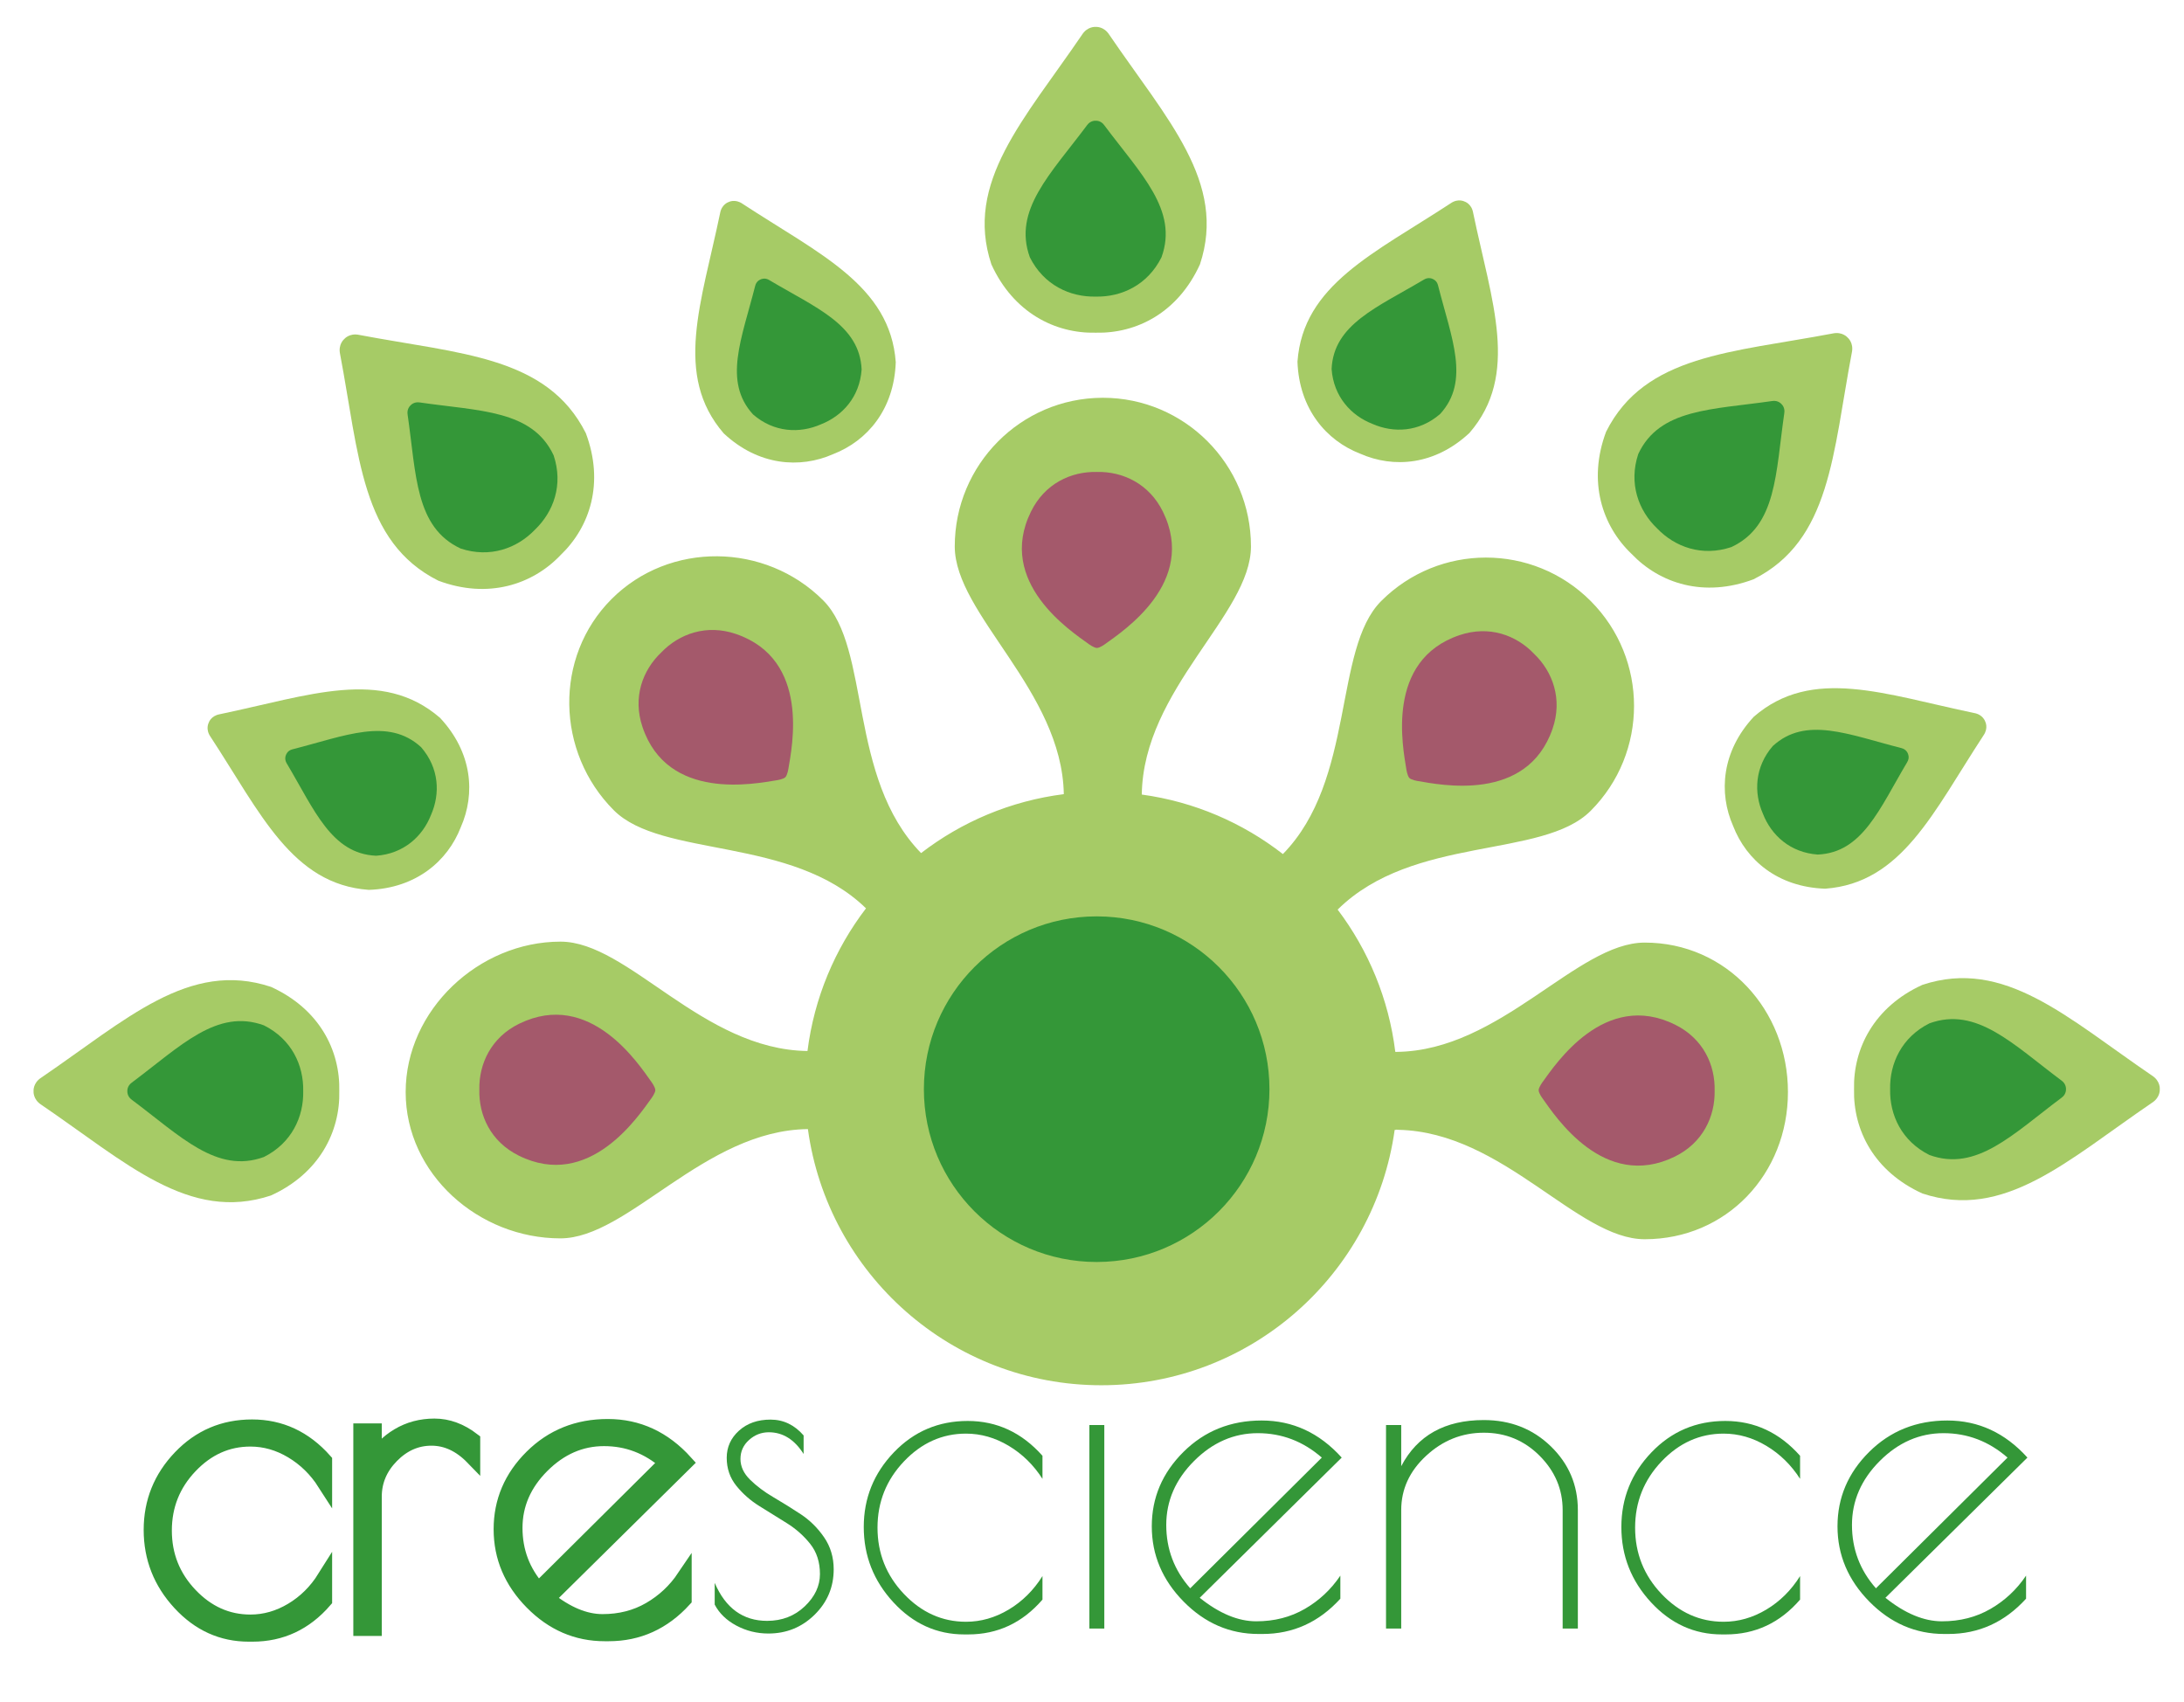 <?xml version="1.0" encoding="utf-8"?>
<!-- Generator: Adobe Illustrator 16.0.3, SVG Export Plug-In . SVG Version: 6.00 Build 0)  -->
<svg version="1.2" baseProfile="tiny" xmlns="http://www.w3.org/2000/svg" xmlns:xlink="http://www.w3.org/1999/xlink" x="0px"
	 y="0px" width="2212px" height="1724px" viewBox="0 0 2212 1724" xml:space="preserve">
<g id="Ebene_1">
	<path fill="#A6CB66" d="M1293.661,865.662c0.007,0.005,0.013,0.01,0.02,0.015l0.267-0.309L1293.661,865.662z"/>
	<path fill="#A6CB66" d="M1409.441,1144c0.015,0,0.029,0,0.044,0l2.144,0.021L1409.441,1144z"/>
	<path fill="#8CC63F" d="M1346.188,1284.375l0.863,2.605c0.287-0.367,0.566-0.742,0.852-1.111L1346.188,1284.375z"/>
	<path fill="#A6CB66" d="M1665.793,954.549c-68.78,0.004-145.94,109.448-251.039,110.67c-0.399,0.004-0.795,0.021-1.194,0.023
		c-0.001-0.011-0.003-0.022-0.005-0.034l-0.374-0.003c-6.604-53.691-27.349-102.991-58.387-144.062
		c76.471-75.612,207.466-51.147,256.249-100.015c58.576-58.677,58.598-153.833,0.017-212.506
		c-58.581-58.672-153.595-58.63-212.171,0.047c-48.669,48.754-25.898,180.954-99.553,256.227
		c-40.602-31.592-89.519-52.958-142.911-60.261C1157.918,697.634,1267,622.208,1267,553.354c0-82.979-67.157-150.533-150-150.533
		c-0.243,0-0.484,0.008-0.728,0.009C1033.765,403.225,967,470.637,967,553.372c0,68.707,108.653,146.016,110.449,250.854
		c-53.975,6.836-103.468,28.051-144.565,59.672c-74.603-76.696-50.511-207.21-99.143-255.914
		c-58.584-58.67-155.791-59.977-214.365-1.296c-58.573,58.681-56.32,155.138,2.264,213.808
		c48.603,48.673,180.254,26.008,255.463,99.372c-31.411,41.106-52.477,90.563-59.266,144.481
		c-106.838-1.467-181.41-110.765-250.158-110.765c-82.843,0-156.812,69.341-156.812,152.321
		c0,82.978,73.861,148.174,156.704,148.173c68.786,0,145.587-109.459,250.693-110.659
		c20.005,146.515,145.429,259.402,297.196,259.402c151.475,0,276.705-112.454,297.077-258.556l0.463,0.005c0-0.003,0-0.006,0-0.009
		c1,0,0.945-0.262,1.375-0.262h0.066l2.081,0.166c106.11,2.379,180.847,110.796,249.298,110.789
		c82.843-0.004,145.053-66.12,145.047-149.1C1810.861,1022.877,1748.637,954.543,1665.793,954.549z"/>
	<path fill="none" d="M1736.609,1104.672"/>
	<path fill="none" d="M1110.728,1104"/>
</g>
<g id="Ebene_3">
	<path fill="#349738" d="M1110.99,928.003c-0.087,0-0.175-0.003-0.263-0.003c-96.649,0-175,78.35-175,175
		c0,96.649,78.351,175,175,175c0.163,0,0.325-0.006,0.486-0.007c96.426-0.263,174.514-78.507,174.514-174.993
		C1285.728,1006.438,1207.52,928.146,1110.99,928.003z"/>
</g>
<g id="Ebene_2">
	<path fill="#A4596B" d="M1177.781,518.088c-13.966-28.357-40.781-40.754-66.781-40.15c-26.309-0.604-52.836,11.793-66.802,40.15
		c-35.274,71.621,40.552,121.162,58.552,134.162c0,0,5.342,3.917,8.25,3.917c3,0,8.239-3.917,8.239-3.917
		C1137.239,639.25,1213.056,589.709,1177.781,518.088z"/>
	<path fill="#A4596B" d="M745.511,642.061c-29.889-10.281-57.654-0.186-75.678,18.563c-19.095,18.109-29.183,45.597-19.113,75.562
		c25.432,75.676,114.145,57.403,136.079,53.947c0,0,6.549-0.986,8.612-3.033c2.128-2.117,3.087-8.589,3.087-8.589
		C802.112,756.604,821.006,668.031,745.511,642.061z"/>
	<path fill="#A4596B" d="M525.874,1036.688c-28.404,13.865-40.898,40.637-40.386,66.639c-0.696,26.307,11.606,52.877,39.915,66.944
		c71.494,35.528,121.303-40.122,134.368-58.075c0,0,3.935-5.328,3.945-8.234c0.008-3.002-3.89-8.256-3.89-8.256
		C646.891,1077.658,597.621,1001.668,525.874,1036.688z"/>
	<path fill="#A4596B" d="M1696.223,1171.313c28.406-13.865,40.9-40.636,40.387-66.641c0.697-26.307-11.605-52.875-39.914-66.942
		c-71.494-35.528-121.305,40.122-134.369,58.075c0,0-3.934,5.328-3.945,8.233c-0.008,3.002,3.891,8.257,3.891,8.257
		C1575.207,1130.342,1624.477,1206.332,1696.223,1171.313z"/>
	<path fill="#A4596B" d="M1572.486,737.963c10.283-29.891,0.188-57.655-18.564-75.68c-18.107-19.095-45.594-29.182-75.559-19.112
		c-75.676,25.432-57.404,114.146-53.947,136.079c0,0,0.986,6.549,3.031,8.611c2.117,2.128,8.59,3.087,8.59,3.087
		C1457.945,794.563,1546.518,813.458,1572.486,737.963z"/>
	<path fill="#A6CB66" d="M41.847,1091.262c-8.711,5.578-7.85,13.739-7.85,13.739l0,0l0,0c0,0-0.861,8.204,7.85,13.782
		c85.741,58.379,149.544,119.409,232.584,91.858c48.836-22.231,70.184-64.511,69.208-105.644
		c0.974-41.584-20.372-83.387-69.208-105.616C191.391,971.852,127.587,1032.885,41.847,1091.262z"/>
	<path fill="#349738" d="M133.515,1096.308c-5.021,3.559-4.516,8.693-4.516,8.693l0,0l0,0c0,0-0.505,5.179,4.516,8.737
		c49.314,36.816,86.008,75.289,133.774,57.938c28.085-14.033,40.367-40.678,39.801-66.678c0.565-26.199-11.716-52.618-39.801-66.651
		C219.522,1020.995,182.829,1059.492,133.515,1096.308z"/>
	<path fill="#A6CB66" d="M363.921,339.18c-10.103-2.216-15.265,4.164-15.265,4.164l0,0l0,0c0,0-6.411,5.192-4.195,15.296
		c19.348,101.908,21.309,190.179,99.508,229.415c50.252,18.813,95.244,4.012,123.638-25.763
		c30.093-28.717,44.559-73.369,25.744-123.62C554.101,360.487,465.828,358.528,363.921,339.18z"/>
	<path fill="#349738" d="M425.172,407.566c-6.067-1.033-9.339,2.954-9.339,2.954l0,0l0,0c0,0-4.02,3.305-2.985,9.371
		c8.837,60.903,7.579,114.055,53.625,135.561c29.782,9.937,57.307-0.219,75.292-19.005c18.925-18.125,28.923-45.49,18.986-75.272
		C539.243,415.129,486.075,416.404,425.172,407.566z"/>
	<path fill="#A6CB66" d="M1123.465,35.118c-5.578-8.711-13.739-7.85-13.739-7.85l0,0l0,0c0,0-8.205-0.861-13.782,7.849
		c-58.379,85.742-119.409,149.545-91.857,232.584c22.231,48.838,64.51,70.186,105.642,69.209
		c41.585,0.974,83.389-20.372,105.618-69.209C1242.875,184.662,1181.842,120.859,1123.465,35.118z"/>
	<path fill="#349738" d="M1118.419,126.785c-3.559-5.02-8.693-4.514-8.693-4.514l0,0l0,0c0,0-5.178-0.506-8.737,4.514
		c-36.816,49.315-75.289,86.009-57.937,133.775c14.032,28.085,40.675,40.367,66.677,39.8c26.199,0.566,52.618-11.715,66.651-39.8
		C1193.732,212.794,1155.235,176.1,1118.419,126.785z"/>
	<path fill="#A6CB66" d="M1875.549,357.192c2.214-10.103-4.166-15.265-4.166-15.265l0,0l0,0c0,0-5.191-6.41-15.295-4.196
		c-101.909,19.349-190.18,21.31-229.415,99.509c-18.813,50.252-4.013,95.244,25.761,123.637
		c28.719,30.096,73.371,44.561,123.623,25.746C1854.238,547.372,1856.197,459.1,1875.549,357.192z"/>
	<path fill="#349738" d="M1807.16,418.443c1.033-6.066-2.953-9.339-2.953-9.339l0,0l0,0c0,0-3.305-4.021-9.371-2.987
		c-60.906,8.839-114.056,7.58-135.561,53.627c-9.938,29.781,0.218,57.307,19.004,75.29c18.125,18.927,45.49,28.923,75.273,18.987
		C1799.598,532.514,1798.324,479.347,1807.16,418.443z"/>
	<path fill="#A6CB66" d="M2179.609,1116.737c8.709-5.579,7.848-13.739,7.848-13.739l0,0l0,0c0,0,0.863-8.204-7.848-13.783
		c-85.741-58.379-149.545-119.408-232.584-91.857c-48.836,22.23-70.186,64.51-69.208,105.641
		c-0.974,41.588,20.372,83.39,69.208,105.619C2030.064,1236.146,2093.867,1175.113,2179.609,1116.737z"/>
	<path fill="#349738" d="M2087.94,1111.689c5.021-3.559,4.516-8.691,4.516-8.691l0,0l0,0c0,0,0.506-5.18-4.513-8.738
		c-49.318-36.818-86.01-75.29-133.777-57.936c-28.084,14.031-40.367,40.675-39.8,66.676c-0.567,26.199,11.715,52.617,39.8,66.652
		C2001.934,1187.002,2038.627,1148.508,2087.94,1111.689z"/>
	<path fill="#A6CB66" d="M2008.909,744.771c5.275-7.575,1.778-14.01,1.778-14.01l0,0l0,0c0,0-2.092-7.06-11.179-8.686
		c-90.638-18.853-164.091-47.383-223.155,3.697c-32.674,35.011-35.838,77.163-20.983,110.747c13.399,34.62,45.279,61.8,93.141,63.45
		C1926.384,894.306,1958.146,822.19,2008.909,744.771z"/>
	<path fill="#349738" d="M1931.595,771.919c2.929-4.648,0.757-8.712,0.757-8.712l0,0l0,0c0,0-1.353-4.44-6.708-5.66
		c-53.236-13.515-96.633-32.706-130.091-2.083c-18.367,21.162-19.394,47.327-10.046,68.571
		c8.483,21.796,27.633,39.389,55.583,41.364C1886.404,863.394,1903.51,819.118,1931.595,771.919z"/>
	<path fill="#A6CB66" d="M1491.984,215.263c-1.626-9.087-8.649-11.164-8.649-11.164l0,0l0,0c0,0-6.471-3.513-14.045,1.762
		c-77.422,50.76-149.535,82.526-155.181,160.41c1.652,47.86,29.221,79.903,63.472,93.147
		c33.955,15.005,75.717,11.682,110.727-20.994C1539.366,379.354,1510.833,305.902,1491.984,215.263z"/>
	<path fill="#349738" d="M1456.512,289.13c-1.217-5.358-5.626-6.695-5.626-6.695l0,0l0,0c0,0-4.095-2.184-8.745,0.741
		c-47.199,28.087-91.456,45.203-93.461,90.515c1.976,27.951,19.752,47.179,41.384,55.591c21.411,9.413,47.391,8.313,68.553-10.054
		C1489.24,385.766,1470.025,342.364,1456.512,289.13z"/>
	<path fill="#A6CB66" d="M752.045,206.366c-7.575-5.276-14.01-1.778-14.01-1.778l0,0l0,0c0,0-7.06,2.091-8.686,11.177
		c-18.853,90.638-47.383,164.092,3.697,223.156c35.011,32.674,77.163,35.839,110.746,20.984
		c34.621-13.399,61.801-45.279,63.451-93.14C901.579,288.892,829.464,257.129,752.045,206.366z"/>
	<path fill="#349738" d="M779.193,283.681c-4.649-2.928-8.713-0.757-8.713-0.757l0,0l0,0c0,0-4.439,1.352-5.659,6.708
		c-13.515,53.236-32.706,96.633-2.083,130.091c21.161,18.367,47.327,19.394,68.571,10.045c21.796-8.484,39.389-27.632,41.365-55.583
		C870.667,328.87,826.391,311.767,779.193,283.681z"/>
	<path fill="#A6CB66" d="M222.538,723.291c-9.088,1.625-11.164,8.649-11.164,8.649l0,0l0,0c0,0-3.514,6.47,1.762,14.044
		c50.76,77.421,82.526,149.536,160.408,155.181c47.86-1.652,79.905-29.221,93.148-63.471
		c15.007-33.955,11.682-75.717-20.993-110.727C386.629,675.908,313.176,704.442,222.538,723.291z"/>
	<path fill="#349738" d="M296.404,758.764c-5.359,1.217-6.697,5.626-6.697,5.626l0,0l0,0c0,0-2.183,4.094,0.743,8.745
		c28.087,47.2,45.202,91.457,90.515,93.46c27.95-1.976,47.179-19.751,55.59-41.384c9.414-21.411,8.313-47.39-10.053-68.553
		C393.039,726.036,349.638,745.25,296.404,758.764z"/>
</g>
<g id="Ebene_4">
	<g>
		<path fill="#349738" stroke="#349738" stroke-width="15" stroke-miterlimit="10" d="M255.745,1654.99h-3.805
			c-27.056,0-50.307-10.527-69.754-31.595c-19.446-21.062-29.169-45.759-29.169-74.093c0-28.327,9.862-52.802,29.592-73.425
			c19.724-20.616,43.966-30.928,72.713-30.928c28.747,0,53.267,11.424,73.559,34.265v22.695
			c-8.739-13.643-19.803-24.475-33.186-32.485c-13.39-8.01-27.413-12.015-42.064-12.015c-23.396,0-43.754,9.122-61.087,27.367
			c-17.333,18.245-25.999,39.98-25.999,65.192c0,25.22,8.667,46.948,25.999,65.192c17.333,18.245,37.691,27.368,61.087,27.368
			c14.651,0,28.674-4.005,42.064-12.016c13.382-8.01,24.447-18.981,33.186-32.93v23.14
			C309.15,1643.573,284.77,1654.99,255.745,1654.99z"/>
		<path fill="#349738" stroke="#349738" stroke-width="15" stroke-miterlimit="10" d="M437.001,1456.521
			c-15.256,0-28.705,5.938-40.359,17.8c-11.655,11.869-17.482,25.664-17.482,41.385v133.5h-13.813v-200.25h13.813v29.815
			c5.18-10.082,13.232-18.392,24.172-24.921c10.933-6.521,23.161-9.789,36.69-9.789c13.523,0,26.473,4.748,38.849,14.239v17.8
			C466.206,1463.049,452.251,1456.521,437.001,1456.521z"/>
		<path fill="#349738" stroke="#349738" stroke-width="15" stroke-miterlimit="10" d="M616.485,1654.545h-4.005
			c-28.188,0-52.732-10.604-73.647-31.817c-20.915-21.207-31.373-45.904-31.373-74.093c0-28.181,10.381-52.579,31.15-73.202
			c20.762-20.616,46.426-30.928,76.985-30.928c30.552,0,56.807,12.168,78.765,36.49l-139.73,137.95
			c19.281,15.429,37.825,23.14,55.625,23.14c17.8,0,33.743-4.074,47.837-12.237c14.087-8.156,25.733-19.059,34.933-32.708v22.695
			C671.957,1642.975,646.446,1654.545,616.485,1654.545z M611.812,1456.965c-23.585,0-44.5,9.123-62.745,27.368
			c-18.245,18.244-27.368,39.236-27.368,62.967c0,23.738,7.857,44.5,23.585,62.3l129.495-128.604
			C656.382,1464.975,635.397,1456.965,611.812,1456.965z"/>
		<path fill="#349738" d="M778.678,1450.433c-7.546,0-14.215,2.599-20.014,7.786c-5.806,5.195-8.702,11.607-8.702,19.236
			c0,7.636,3.263,14.656,9.79,21.068s14.358,12.294,23.496,17.633c9.137,5.346,18.342,11.07,27.629,17.175
			c9.28,6.111,17.187,13.897,23.713,23.358c6.526,9.468,9.79,20.309,9.79,32.518c0,18.02-6.458,33.362-19.362,46.029
			c-12.91,12.674-28.499,19.007-46.773,19.007c-11.605,0-22.408-2.677-32.415-8.015c-10.007-5.339-17.336-12.438-21.972-21.298
			v-21.983c11.02,25.647,28.716,38.472,53.082,38.472c15.079,0,27.771-4.881,38.071-14.656
			c10.293-9.768,15.446-20.682,15.446-32.747c0-12.058-3.263-22.213-9.79-30.457c-6.526-8.243-14.433-15.264-23.713-21.067
			c-9.287-5.797-18.492-11.521-27.629-17.175c-9.137-5.646-16.969-12.517-23.496-20.61c-6.526-8.087-9.79-17.555-9.79-28.396
			c0-10.835,4.133-19.995,12.4-27.48c8.267-7.479,18.927-11.221,31.98-11.221c13.053,0,24.216,5.346,33.502,16.029v18.778
			C804.635,1457.761,792.887,1450.433,778.678,1450.433z"/>
		<path fill="#349738" d="M980.563,1655.159h-3.916c-27.847,0-51.777-10.835-71.792-32.519
			c-20.015-21.676-30.022-47.095-30.022-76.257c0-29.154,10.15-54.345,30.457-75.569c20.3-21.219,45.25-31.831,74.837-31.831
			c29.587,0,54.823,11.758,75.708,35.266v23.358c-8.994-14.041-20.381-25.19-34.155-33.435
			c-13.78-8.244-28.213-12.366-43.292-12.366c-24.08,0-45.033,9.39-62.872,28.167c-17.839,18.778-26.758,41.148-26.758,67.098
			c0,25.955,8.919,48.318,26.758,67.097c17.839,18.778,38.792,28.167,62.872,28.167c15.079,0,29.512-4.122,43.292-12.366
			c13.774-8.244,25.161-19.536,34.155-33.892v23.816C1035.528,1643.408,1010.435,1655.159,980.563,1655.159z"/>
		<path fill="#349738" d="M1103.352,1443.105h15.114v206.1h-15.114V1443.105z"/>
		<path fill="#349738" d="M1278.762,1654.701h-4.121c-29.012,0-54.273-10.913-75.799-32.747
			c-21.526-21.826-32.29-47.245-32.29-76.257c0-29.005,10.685-54.116,32.06-75.341c21.368-21.219,47.782-31.831,79.233-31.831
			c31.445,0,58.467,12.523,81.066,37.556l-143.812,141.98c19.845,15.879,38.93,23.815,57.25,23.815
			c18.319,0,34.729-4.193,49.235-12.595c14.498-8.395,26.484-19.615,35.953-33.663v23.358
			C1335.855,1642.793,1309.599,1654.701,1278.762,1654.701z M1273.953,1451.349c-24.273,0-45.8,9.39-64.578,28.167
			c-18.777,18.778-28.167,40.383-28.167,64.808c0,24.432,8.086,45.8,24.274,64.12l133.277-132.362
			C1319.825,1459.593,1298.228,1451.349,1273.953,1451.349z"/>
		<path fill="#349738" d="M1419.184,1649.205h-15.389v-206.1h15.389v41.678c16.35-31.145,44.242-46.716,83.676-46.716
			c26.931,0,49.533,8.859,67.807,26.563c18.275,17.712,27.412,39.238,27.412,64.578v119.996h-15.389v-119.996
			c0-21.068-7.777-39.388-23.324-54.96c-15.554-15.572-34.384-23.358-56.506-23.358c-22.121,0-41.598,7.786-58.429,23.358
			s-25.247,33.892-25.247,54.96V1649.205z"/>
		<path fill="#349738" d="M1747.884,1655.159h-3.916c-27.847,0-51.776-10.835-71.792-32.519
			c-20.014-21.676-30.021-47.095-30.021-76.257c0-29.154,10.15-54.345,30.457-75.569c20.301-21.219,45.25-31.831,74.837-31.831
			s54.823,11.758,75.708,35.266v23.358c-8.994-14.041-20.382-25.19-34.156-33.435c-13.779-8.244-28.213-12.366-43.292-12.366
			c-24.08,0-45.032,9.39-62.872,28.167c-17.839,18.778-26.758,41.148-26.758,67.098c0,25.955,8.919,48.318,26.758,67.097
			c17.84,18.778,38.792,28.167,62.872,28.167c15.079,0,29.513-4.122,43.292-12.366c13.774-8.244,25.162-19.536,34.156-33.892v23.816
			C1802.85,1643.408,1777.756,1655.159,1747.884,1655.159z"/>
		<path fill="#349738" d="M1973.265,1654.701h-4.122c-29.012,0-54.273-10.913-75.799-32.747
			c-21.526-21.826-32.289-47.245-32.289-76.257c0-29.005,10.684-54.116,32.06-75.341c21.369-21.219,47.782-31.831,79.234-31.831
			c31.444,0,58.466,12.523,81.065,37.556l-143.812,141.98c19.844,15.879,38.93,23.815,57.25,23.815s34.729-4.193,49.234-12.595
			c14.499-8.395,26.485-19.615,35.953-33.663v23.358C2030.357,1642.793,2004.101,1654.701,1973.265,1654.701z M1968.455,1451.349
			c-24.273,0-45.8,9.39-64.578,28.167c-18.777,18.778-28.167,40.383-28.167,64.808c0,24.432,8.087,45.8,24.274,64.12
			l133.278-132.362C2014.327,1459.593,1992.729,1451.349,1968.455,1451.349z"/>
	</g>
</g>
<g id="Ebene_5" display="none">
</g>
<g id="Ebene_6" display="none">
	
		<line display="inline" fill="none" stroke="#000000" stroke-width="4" stroke-miterlimit="10" x1="1736.638" y1="1103.5" x2="1110.728" y2="1104"/>
	
		<line display="inline" fill="none" stroke="#000000" stroke-width="4" stroke-miterlimit="10" x1="1868.396" y1="345.896" x2="1110.807" y2="1104.193"/>
	
		<line display="inline" fill="none" stroke="#000000" stroke-width="4" stroke-miterlimit="10" x1="1520.541" y1="113.701" x2="1110.807" y2="1104.193"/>
	
		<line display="inline" fill="none" stroke="#000000" stroke-width="4" stroke-miterlimit="10" x1="1110.307" y1="32.3" x2="1110.807" y2="1104.193"/>
	
		<line display="inline" fill="none" stroke="#000000" stroke-width="4" stroke-miterlimit="10" x1="700.148" y1="114.085" x2="1110.807" y2="1104.193"/>
	
		<line display="inline" fill="none" stroke="#000000" stroke-width="4" stroke-miterlimit="10" x1="352.51" y1="346.605" x2="1110.807" y2="1104.193"/>
	
		<line display="inline" fill="none" stroke="#000000" stroke-width="4" stroke-miterlimit="10" x1="120.315" y1="694.461" x2="1110.807" y2="1104.193"/>
	
		<line display="inline" fill="none" stroke="#000000" stroke-width="4" stroke-miterlimit="10" x1="38.914" y1="1104.695" x2="1110.807" y2="1104.193"/>
	
		<line display="inline" fill="none" stroke="#000000" stroke-width="4" stroke-miterlimit="10" x1="120.699" y1="1514.854" x2="1110.807" y2="1104.193"/>
	
		<line display="inline" fill="none" stroke="#000000" stroke-width="4" stroke-miterlimit="10" x1="353.22" y1="1862.492" x2="1110.807" y2="1104.193"/>
	
		<line display="inline" fill="none" stroke="#000000" stroke-width="4" stroke-miterlimit="10" x1="701.076" y1="2094.687" x2="1110.807" y2="1104.193"/>
	
		<line display="inline" fill="none" stroke="#000000" stroke-width="4" stroke-miterlimit="10" x1="1111.311" y1="2176.088" x2="1110.807" y2="1104.193"/>
	
		<line display="inline" fill="none" stroke="#000000" stroke-width="4" stroke-miterlimit="10" x1="1521.469" y1="2094.303" x2="1110.807" y2="1104.193"/>
	
		<line display="inline" fill="none" stroke="#000000" stroke-width="4" stroke-miterlimit="10" x1="1869.107" y1="1861.782" x2="1110.807" y2="1104.193"/>
	
		<line display="inline" fill="none" stroke="#000000" stroke-width="4" stroke-miterlimit="10" x1="2101.302" y1="1513.926" x2="1110.807" y2="1104.193"/>
	
		<line display="inline" fill="none" stroke="#000000" stroke-width="4" stroke-miterlimit="10" x1="2182.702" y1="1103.691" x2="1110.807" y2="1104.193"/>
	
		<line display="inline" fill="none" stroke="#000000" stroke-width="4" stroke-miterlimit="10" x1="2100.917" y1="693.533" x2="1110.807" y2="1104.193"/>
	
		<line display="inline" fill="none" stroke="#000000" stroke-width="4" stroke-miterlimit="10" x1="1110.5" y1="478.362" x2="1111" y2="1104.273"/>
	
		<line display="inline" fill="none" stroke="#000000" stroke-width="4" stroke-miterlimit="10" x1="668.254" y1="661.961" x2="1111.193" y2="1104.193"/>
	
		<line display="inline" fill="none" stroke="#000000" stroke-width="4" stroke-miterlimit="10" x1="485.362" y1="1104.5" x2="1111.273" y2="1104"/>
	
		<circle display="inline" fill="none" stroke="#000000" stroke-width="5" stroke-miterlimit="10" cx="1110.732" cy="1104.5" r="1075"/>
	<path display="inline" fill="none" stroke="#000000" stroke-width="5" stroke-miterlimit="10" d="M1810.867,1103.571
		c0-386.6-313.469-700-700-700c-386.547,0-700,313.4-700,700s313.453,700,700,700
		C1497.398,1803.571,1810.867,1490.171,1810.867,1103.571z"/>
	<circle display="inline" fill="none" stroke="#000000" stroke-miterlimit="10" cx="1111.288" cy="1103.757" r="625"/>
	<path display="inline" fill="none" stroke="#000000" stroke-miterlimit="10" d="M1558.549,1103.875
		c0,246.688-200.353,447.125-447.5,447.125s-447.5-200.438-447.5-447.125c0-247.5,200.353-447.875,447.5-447.875
		S1558.549,856.375,1558.549,1103.875z"/>
</g>
</svg>
